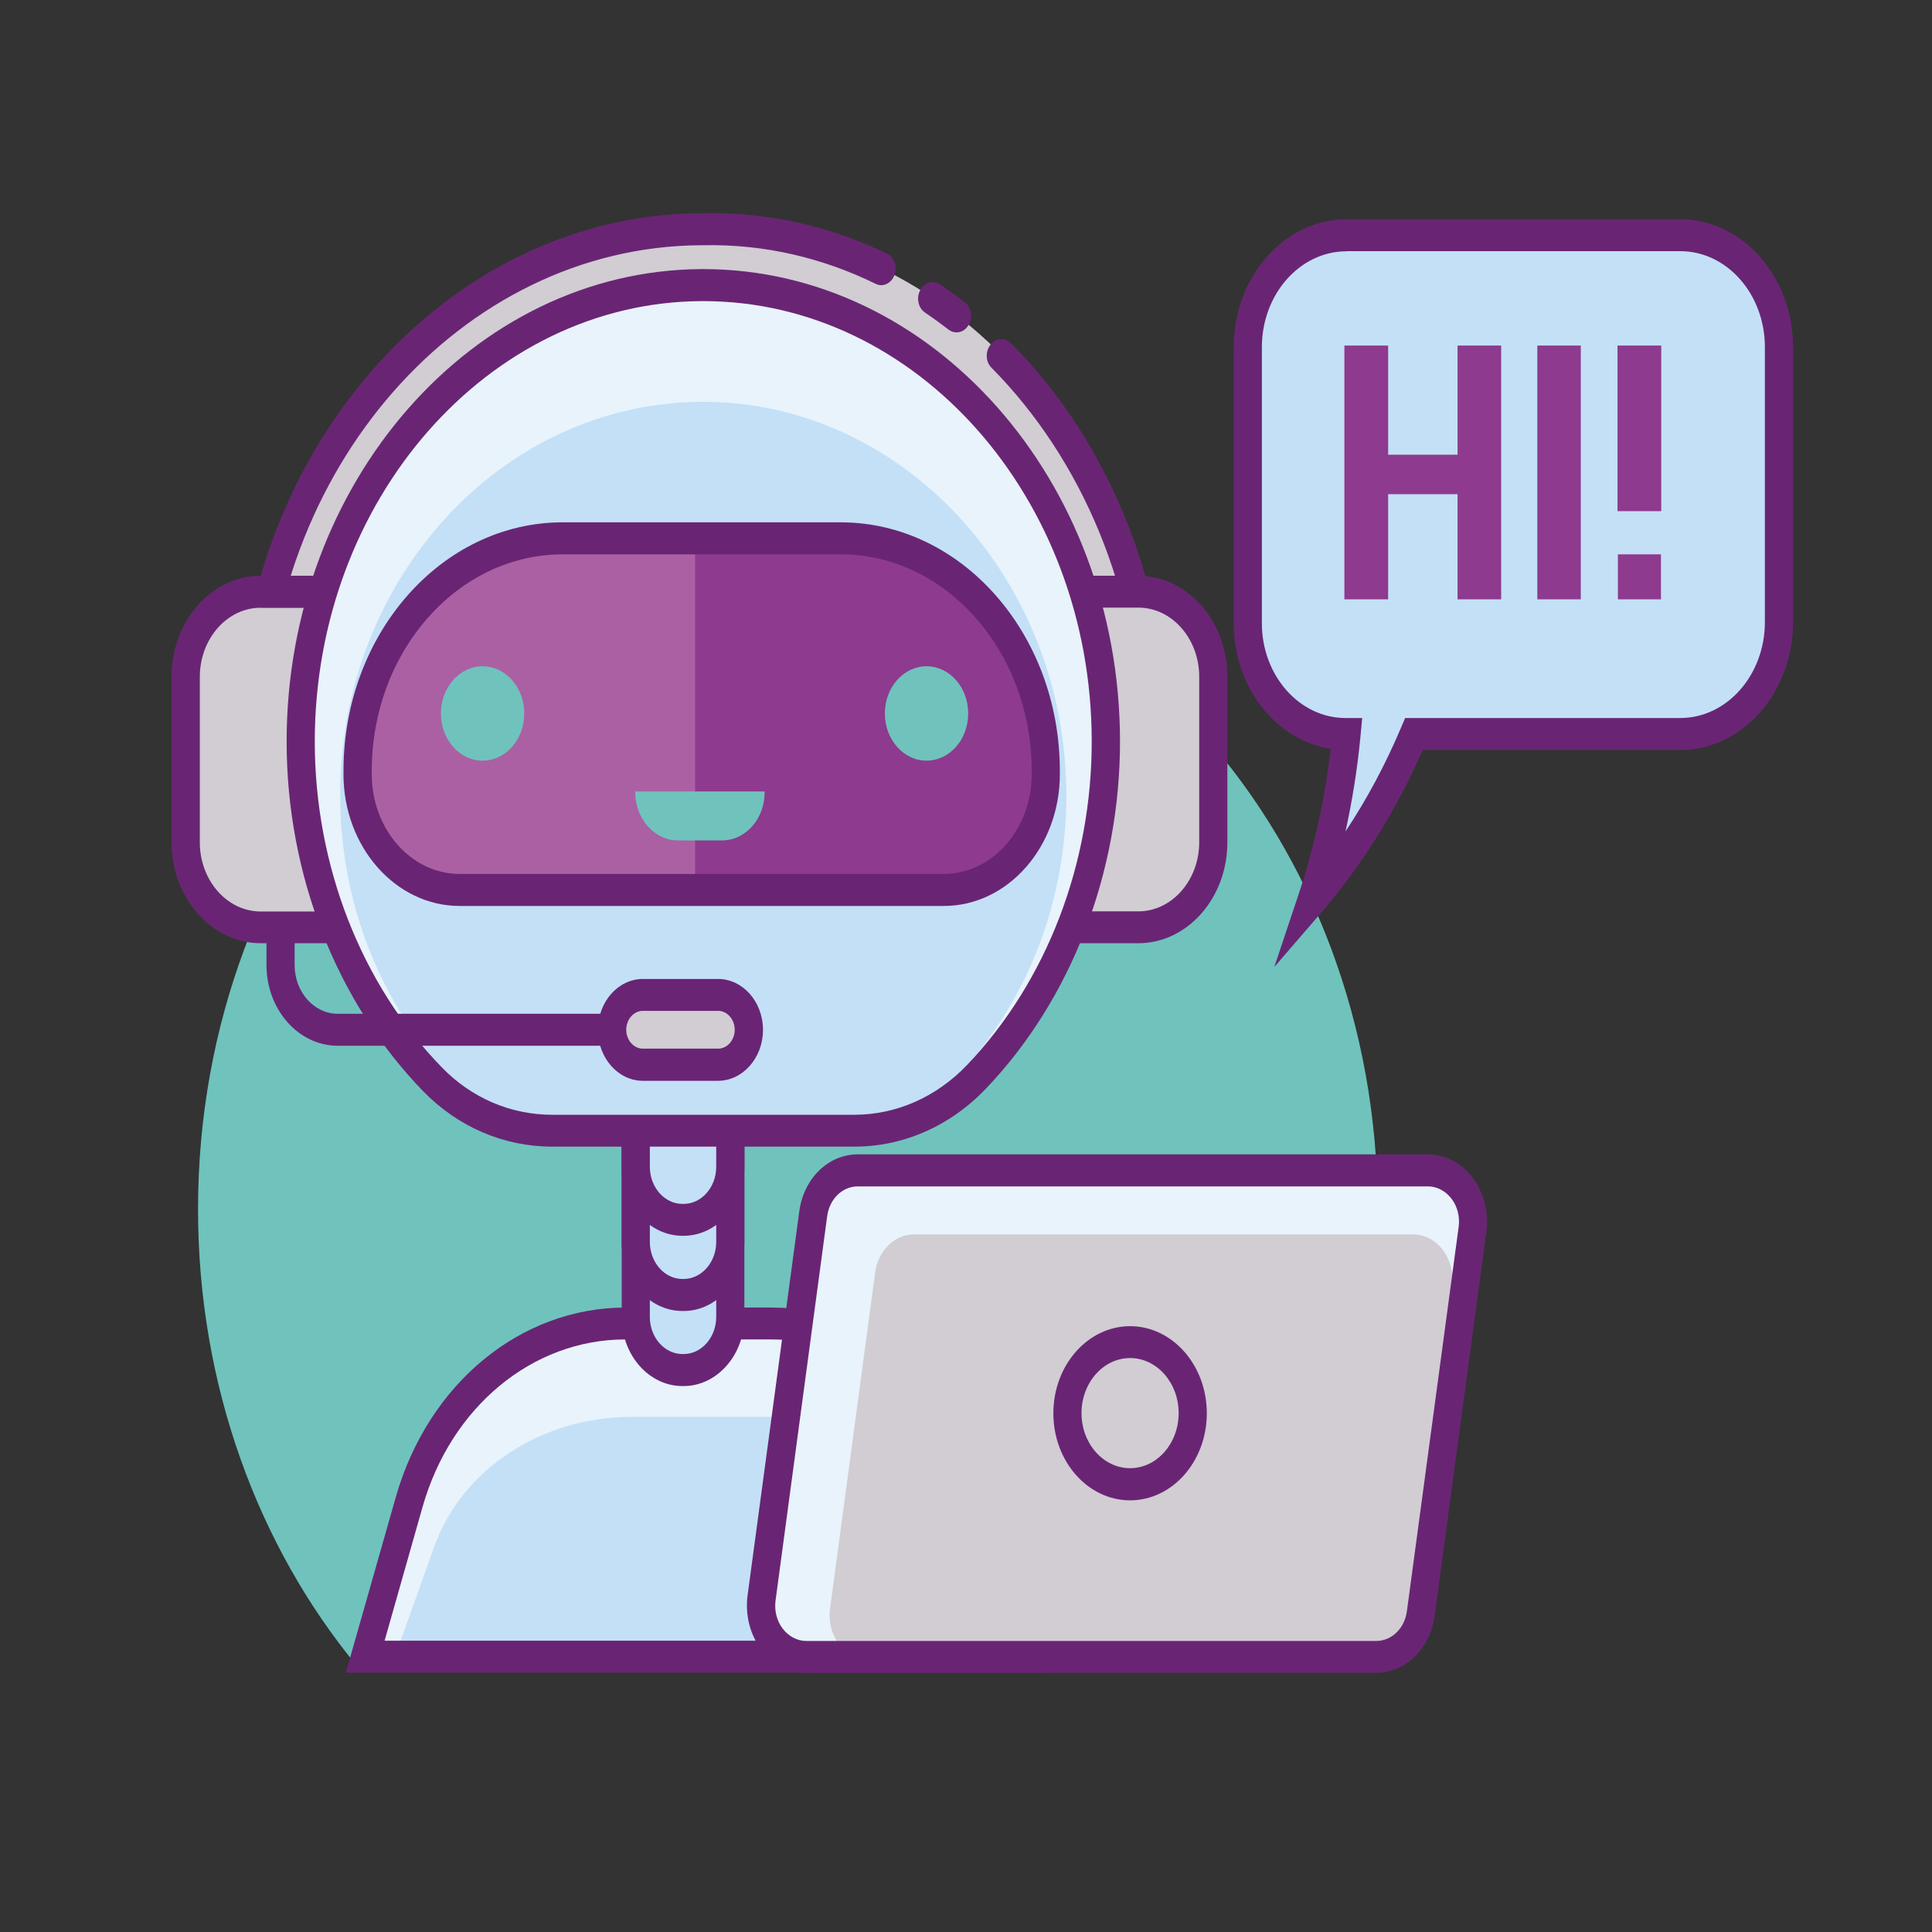 <?xml version="1.0" encoding="utf-8"?>
<!-- Generator: Adobe Illustrator 24.2.0, SVG Export Plug-In . SVG Version: 6.00 Build 0)  -->
<svg version="1.1" id="Layer_1" xmlns="http://www.w3.org/2000/svg" xmlns:xlink="http://www.w3.org/1999/xlink" x="0px" y="0px"
	 viewBox="0 0 1400 1400" style="enable-background:new 0 0 1400 1400;" xml:space="preserve">
<rect x="0" y="0" width="1400" height="1400" fill="#333333" stroke="none"/>
<style type="text/css">
	.st0{fill:#6FC3BC;}
	.st1{fill:#E8F3FB;}
	.st2{fill:#C3E0F7;}
	.st3{fill:#692574;}
	.st4{fill:#D1CDD3;}
	.st5{fill:#8E3A8E;}
	.st6{fill:#AB60A3;}
</style>
<g>
	<g>
		<path class="st0" d="M883.1,1207.3c71.5-86.6,115.2-203,115.2-331c0-267.7-191.4-484.7-427.4-484.7
			c-236.1,0-427.4,217-427.4,484.7c0,128,43.8,244.4,115.2,331H883.1z"/>
	</g>
	<g>
		<path class="st1" d="M747.7,1200.5H264.6l31.9-112.1c21.9-77.1,85.3-129.4,156.7-129.4h105.8c71.5,0,134.8,52.3,156.7,129.4
			L747.7,1200.5z"/>
		<path class="st2" d="M726.7,1202.1H285.6l29.1-81.4c20-56,77.8-94,143.1-94h96.6c65.3,0,123.1,38,143.1,94L726.7,1202.1z"/>
		<path class="st3" d="M761.7,1212.1H250.6l36.2-127.2c23.4-82.2,90.3-137.4,166.5-137.4h105.8c76.2,0,143.1,55.2,166.5,137.4
			L761.7,1212.1z M278.7,1188.9h455l-27.6-96.9c-20.7-72.6-79.7-121.4-147-121.4H453.2c-67.3,0-126.4,48.8-147,121.4L278.7,1188.9z"
			/>
	</g>
	<g>
		<g>
			<path class="st2" d="M495.3,992.8h-0.7c-18.7,0-33.9-17.2-33.9-38.5V803.7h68.5v150.7C529.2,975.6,514,992.8,495.3,992.8z"/>
			<path class="st3" d="M495.3,1004.4h-0.7c-24.3,0-44.1-22.4-44.1-50V792.1h88.9v162.3C539.4,981.9,519.6,1004.4,495.3,1004.4z
				 M470.9,815.2v139.1c0,14.8,10.6,26.9,23.7,26.9h0.7c13.1,0,23.7-12.1,23.7-26.9V815.2H470.9z"/>
		</g>
		<g>
			<path class="st2" d="M495.3,938.4h-0.7c-18.7,0-33.9-17.2-33.9-38.5V749.2h68.5v150.7C529.2,921.1,514,938.4,495.3,938.4z"/>
			<path class="st3" d="M495.3,950h-0.7c-24.3,0-44.1-22.4-44.1-50V737.6h88.9v162.3C539.4,927.5,519.6,950,495.3,950z M470.9,760.8
				v139.1c0,14.8,10.6,26.9,23.7,26.9h0.7c13.1,0,23.7-12.1,23.7-26.9V760.8H470.9z"/>
		</g>
		<g>
			<path class="st2" d="M495.3,883.9h-0.7c-18.7,0-33.9-17.2-33.9-38.5V694.8h68.5v150.7C529.2,866.7,514,883.9,495.3,883.9z"/>
			<path class="st3" d="M495.3,895.5h-0.7c-24.3,0-44.1-22.4-44.1-50V683.2h88.9v162.3C539.4,873.1,519.6,895.5,495.3,895.5z
				 M470.9,706.4v139.1c0,14.8,10.6,26.9,23.7,26.9h0.7c13.1,0,23.7-12.1,23.7-26.9V706.4H470.9z"/>
		</g>
	</g>
	<g>
		<g>
			<path class="st2" d="M1217.6,170.5H975.7c-39.5,0-71.5,36.3-71.5,81.1v200c0,44.3,31.7,80.3,70.8,80.3h0.7
				c-3.9,41.3-12.4,82.1-25.4,121c30.4-35.3,55.5-76.4,74.3-121h193c39.5,0,71.5-36.3,71.5-81.1V251.5
				C1289.1,206.8,1257.1,170.5,1217.6,170.5z"/>
			<path class="st3" d="M923.4,700.7l17.4-52c11.4-34,19.2-69.6,23.5-106.1c-39.6-6-70.3-44.5-70.3-91v-200
				c0-51.1,36.7-92.7,81.7-92.7h241.9c45.1,0,81.7,41.6,81.7,92.7v199.2c0,51.1-36.7,92.7-81.7,92.7H1031
				c-19.1,43.6-43.8,83-73.3,117.5L923.4,700.7z M975.7,182.1c-33.8,0-61.3,31.2-61.3,69.5v200c0,37.9,27.2,68.7,60.6,68.7h12.1
				l-1.2,12.8c-2.2,23.5-5.9,46.7-10.9,69.4c15.6-23.5,29.1-48.8,40.4-75.6l2.8-6.6h199.4c33.8,0,61.3-31.2,61.3-69.5V251.5
				c0-38.3-27.5-69.5-61.3-69.5H975.7z"/>
		</g>
	</g>
	<g>
		<path class="st4" d="M832.9,596c2.8-19.5,4.4-39.4,4.2-59.4c-2.4-208.8-148.9-374-327.5-370.5l-1.7,0
			c-179.6,1.1-325.7,167.6-325.7,371.3c0,19.7,1.4,39.3,4.1,58.5H832.9z"/>
		<path class="st3" d="M699.1,219.1c-5.9-4.5-11.8-8.9-17.9-13c-5-3.4-11.6-1.4-14.5,4.4l-0.1,0.2c-2.7,5.5-1.1,12.6,3.7,15.8
			c5.8,3.9,11.4,8,17,12.3c4.8,3.7,11.3,2.3,14.5-3.2l0.2-0.3C705.2,230,703.9,222.7,699.1,219.1z"/>
		<path class="st3" d="M748.5,265.7c-5.2-5.9-10.5-11.6-15.9-17c-4.4-4.4-11.1-3.9-14.9,1.1l-0.1,0.2c-3.7,4.9-3.4,12.3,0.9,16.5
			c65.2,65.9,107.2,162.5,108.4,270.2c0.2,15.1-0.7,30.8-2.8,47.6h-629c-1.8-15.6-2.7-31.3-2.7-46.9
			c0-197.3,141.6-358.7,315.5-359.7l1.9,0c44.2-0.9,86.4,9.2,124.8,28c4.8,2.4,10.4,0.1,13-5.1l0.1-0.2c3-6.1,0.7-13.8-5-16.6
			c-39.9-19.3-83-29.4-127.5-29.4c-1.9,0-3.9,0-5.7,0.1l-1.8,0c-185.2,1.1-335.9,172.9-335.9,382.9c0,20.1,1.4,40.4,4.3,60.4
			l1.4,9.8h664l1.4-9.7c3.1-22,4.5-42,4.3-61.4C846.1,433.7,811,337.5,748.5,265.7z"/>
	</g>
	<g>
		<path class="st4" d="M249.2,672h-60.3c-30,0-54.4-27.6-54.4-61.6V490.4c0-34,24.3-61.6,54.4-61.6h60.3V672z"/>
		<path class="st3" d="M259.4,683.5h-70.5c-35.6,0-64.6-32.9-64.6-73.2V490.4c0-40.4,29-73.2,64.6-73.2h70.5V683.5z M188.9,440.4
			c-24.3,0-44.1,22.5-44.1,50.1v119.9c0,27.6,19.8,50.1,44.1,50.1H239v-220H188.9z"/>
	</g>
	<g>
		<path class="st4" d="M764.5,428.8h60.3c30,0,54.4,27.6,54.4,61.6v119.9c0,34-24.3,61.6-54.4,61.6h-60.3V428.8z"/>
		<path class="st3" d="M824.8,683.5h-70.5V417.2h70.5c35.6,0,64.6,32.9,64.6,73.2v119.9C889.4,650.7,860.5,683.5,824.8,683.5z
			 M774.8,660.4h50.1c24.3,0,44.1-22.5,44.1-50.1V490.4c0-27.6-19.8-50.1-44.1-50.1h-50.1V660.4z"/>
	</g>
	<g>
		<path class="st1" d="M400.2,819.4H619c32.8,0,64.5-13.8,88.6-39.1c57.8-60.6,93.9-147.3,93.7-243.6c-0.4-182-132.8-331-293.3-330
			c-160.4,1-290.2,148.7-290.2,330.8c0,97,36.9,184.3,95.6,244.8C337.1,806.5,368.3,819.4,400.2,819.4z"/>
		<path class="st2" d="M410.9,819.4h197.4c29.6,0,58.2-11.9,79.9-33.7c52.1-52.2,84.7-127,84.5-210
			C772.4,418.8,653,290.3,508.2,291.2C363.6,292,246.5,419.3,246.5,576.3c0,83.6,33.3,158.8,86.2,211
			C354,808.3,382.1,819.4,410.9,819.4z"/>
		<path class="st3" d="M619,830.9H400.2c-35.2,0-68.4-14.3-93.6-40.2c-62.9-64.8-98.9-157.1-98.9-253.3
			c0-187.8,134.7-341.4,300.3-342.4l1.6,0c166.1,0,301.6,153.2,302,341.6c0.2,95.4-35.2,187.3-97,252.1
			C688.6,816,654.7,830.9,619,830.9z M509.6,218.2l-1.5,0c-154.4,0.9-280,144.1-280,319.2c0,89.7,33.6,175.8,92.2,236.2
			c21.4,22,49.7,34.2,79.8,34.2H619c30.5,0,59.5-12.8,81.7-36c57.7-60.4,90.6-146.1,90.4-235.1C790.8,361.1,664.5,218.2,509.6,218.2
			z"/>
	</g>
	<g>
		<path class="st5" d="M683.9,644.9H333.1c-40.8,0-73.9-37.5-73.9-83.8v-2.5c0-93.1,66.5-168.5,148.6-168.5h201.5
			c82.1,0,148.6,75.4,148.6,168.5v2.5C757.8,607.4,724.7,644.9,683.9,644.9z"/>
		<path class="st6" d="M503.7,390.1h-95.9c-82.1,0-148.6,75.4-148.6,168.5v2.5c0,46.3,33.1,83.8,73.9,83.8h170.6V390.1z"/>
		<path class="st3" d="M683.9,656.5H333.1c-46.4,0-84.2-42.8-84.2-95.4v-2.5c0-99.3,71.2-180.1,158.8-180.1h201.5
			c87.6,0,158.8,80.8,158.8,180.1v2.5C768,613.7,730.3,656.5,683.9,656.5z M407.8,401.7c-76.3,0-138.4,70.4-138.4,156.9v2.5
			c0,39.8,28.6,72.2,63.7,72.2h350.8c35.1,0,63.7-32.4,63.7-72.2v-2.5c0-86.5-62.1-156.9-138.4-156.9H407.8z"/>
	</g>
	<g>
		<g>
			<path class="st1" d="M997.2,1200.6H584.1c-20,0-35.3-20.2-32.3-42.6l37.5-278.5c2.4-18.1,16.1-31.4,32.3-31.4h413.1
				c20,0,35.3,20.2,32.3,42.6l-37.5,278.5C1027,1187.2,1013.3,1200.6,997.2,1200.6z"/>
			<path class="st4" d="M991.1,1202.9H629.7c-17.5,0-30.9-17.7-28.2-37.3L634.2,922c2.1-15.8,14.1-27.5,28.2-27.5h361.5
				c17.5,0,30.9,17.7,28.2,37.3l-32.8,243.7C1017.2,1191.2,1005.2,1202.9,991.1,1202.9z"/>
			<path class="st3" d="M997.2,1212.2H584.1c-12.5,0-24.4-6.2-32.5-16.9c-8.1-10.8-11.7-25-9.9-39l37.5-278.5
				c3.2-23.9,21-41.3,42.4-41.3h413.1c12.5,0,24.4,6.2,32.5,16.9c8.1,10.8,11.7,25,9.9,39l-37.5,278.5
				C1036.3,1194.8,1018.5,1212.2,997.2,1212.2z M621.6,859.7c-11.2,0-20.5,9.1-22.2,21.6L562,1159.8c-1,7.3,0.9,14.8,5.2,20.4
				c4.3,5.6,10.5,8.9,17,8.9h413.1c11.2,0,20.5-9.1,22.2-21.6l37.5-278.5c1-7.3-0.9-14.8-5.2-20.4c-4.3-5.6-10.5-8.9-17-8.9H621.6z"
				/>
		</g>
		<g>
			<ellipse class="st4" cx="818.9" cy="1024.1" rx="45.4" ry="51.5"/>
			<path class="st3" d="M818.9,1087.2c-30.7,0-55.6-28.3-55.6-63.1c0-34.8,25-63.1,55.6-63.1c30.7,0,55.6,28.3,55.6,63.1
				C874.5,1058.9,849.6,1087.2,818.9,1087.2z M818.9,984.1c-19.4,0-35.2,17.9-35.2,39.9c0,22,15.8,39.9,35.2,39.9
				s35.2-17.9,35.2-39.9C854.1,1002,838.3,984.1,818.9,984.1z"/>
		</g>
	</g>
	<g>
		<path class="st3" d="M435.4,757.8H244.7c-28.4,0-51.6-26.2-51.6-58.5v-26.6h20.4v26.6c0,19.5,14,35.3,31.1,35.3h190.6V757.8z"/>
	</g>
	<g>
		<g>
			<path class="st4" d="M520.3,771.6h-54.4c-12.3,0-22.3-11.3-22.3-25.3s10-25.3,22.3-25.3h54.4c12.3,0,22.3,11.3,22.3,25.3
				S532.6,771.6,520.3,771.6z"/>
			<path class="st3" d="M520.3,783.2h-54.4c-18,0-32.6-16.6-32.6-36.9s14.6-36.9,32.6-36.9h54.4c18,0,32.6,16.6,32.6,36.9
				S538.2,783.2,520.3,783.2z M465.9,732.5c-6.7,0-12.1,6.2-12.1,13.7s5.4,13.7,12.1,13.7h54.4c6.7,0,12.1-6.2,12.1-13.7
				s-5.4-13.7-12.1-13.7H465.9z"/>
		</g>
	</g>
	<g>
		<g>
			<ellipse class="st0" cx="349.7" cy="517" rx="30.2" ry="34.2"/>
		</g>
		<g>
			<ellipse class="st0" cx="671.4" cy="517" rx="30.2" ry="34.2"/>
		</g>
	</g>
	<g>
		<path class="st0" d="M523.2,609h-31.9c-17.1,0-31-15.7-31-35.1v-0.4h93.8v0.4C554.2,593.3,540.3,609,523.2,609z"/>
	</g>
	<g>
		<path class="st5" d="M1087.8,434.3h-31.6v-76.2h-50.3v76.2h-31.7V250.4h31.7v79.1h50.3v-79.1h31.6V434.3z"/>
		<path class="st5" d="M1145.5,434.3H1114V250.4h31.5V434.3z"/>
		<path class="st5" d="M1203.8,370.4h-31.7v-120h31.7V370.4z M1203.6,434.3h-31.2v-32.6h31.2V434.3z"/>
	</g>
</g>
</svg>
